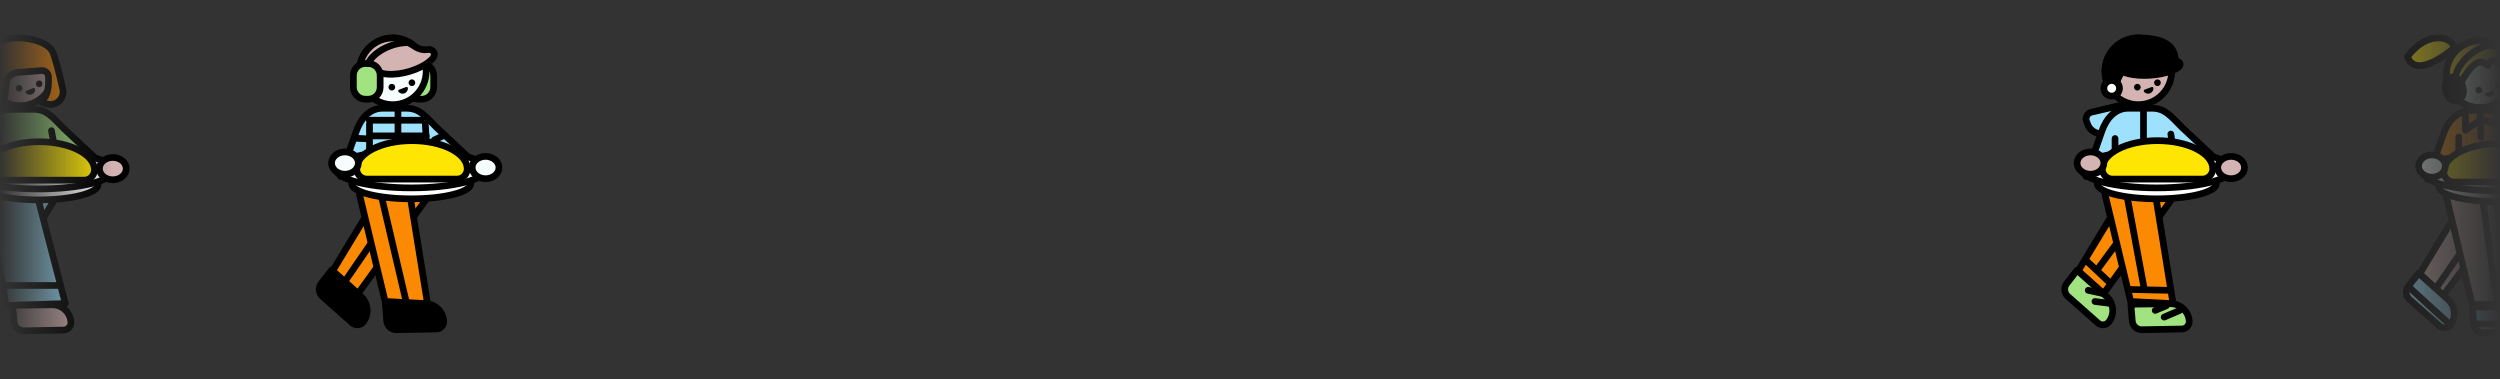 <svg width="1120" height="170" viewBox="0 0 1120 170" fill="none" xmlns="http://www.w3.org/2000/svg">
<rect x="0" y="0" width="1120" height="170" fill="#333333" stroke="none"/>
<mask id="mask0_998_2412" style="mask-type:alpha" maskUnits="userSpaceOnUse" x="0" y="0" width="1120" height="170">
<rect width="1120" height="170" fill="url(#paint0_linear_998_2412)"/>
</mask>
<g mask="url(#mask0_998_2412)">
<path d="M1124.54 41.38C1126.74 41.38 1128.54 38.918 1128.54 35.88C1128.54 32.843 1126.74 30.38 1124.54 30.38C1122.33 30.38 1120.54 32.843 1120.54 35.88C1120.54 38.918 1122.33 41.38 1124.54 41.38Z" fill="black" stroke="black" stroke-width="3" stroke-linecap="round" stroke-linejoin="round"/>
<path d="M1127.54 88.38L1094.54 132.38L1084.04 122.68L1104.63 88.64L1127.54 88.38Z" fill="#D4B3B3" stroke="black" stroke-width="3" stroke-linecap="round" stroke-linejoin="round"/>
<path d="M1096.04 88.381L1107.54 136.381H1123.54L1118.59 88.241" fill="#D4B3B3"/>
<path d="M1096.04 88.381L1107.54 136.381H1123.54L1118.59 88.241" stroke="black" stroke-width="3" stroke-linecap="round" stroke-linejoin="round"/>
<path d="M1125.92 33.26C1125.92 41.52 1119.23 48.21 1110.98 48.21C1105.03 48.21 1099.89 44.73 1097.48 39.68C1096.56 37.74 1096.04 35.56 1096.04 33.26C1096.04 25.01 1102.73 18.32 1110.98 18.32C1119.23 18.32 1125.92 25.01 1125.92 33.26Z" fill="#F7FDFC" stroke="black" stroke-width="3" stroke-linecap="round" stroke-linejoin="round"/>
<path d="M1146.54 73.38L1087.54 80.38L1094.54 60.38C1096.54 54.38 1100.66 49.82 1106.37 49.82H1117.21C1122.91 49.82 1125.54 53.38 1130.54 58.38L1146.54 73.38Z" fill="#FB8902" stroke="black" stroke-width="3" stroke-linecap="round" stroke-linejoin="round"/>
<path d="M1083.54 122.38L1078.9 128.34C1077.56 130.06 1077.74 132.52 1079.33 134.03L1092.85 146C1094.31 147.29 1096.55 147.08 1097.75 145.55C1100.45 142.08 1100 137.11 1096.72 134.18L1083.54 122.39V122.38Z" fill="#9DE1FC" stroke="black" stroke-width="3" stroke-linecap="round" stroke-linejoin="round"/>
<path d="M1107.64 137.611L1108.26 145.141C1108.44 147.321 1110.24 149.001 1112.42 149.041L1130.47 148.711C1132.42 148.671 1133.93 147.001 1133.77 145.061C1133.41 140.681 1129.72 137.321 1125.32 137.381L1107.64 137.611Z" fill="#9DE1FC" stroke="black" stroke-width="3" stroke-linecap="round" stroke-linejoin="round"/>
<path d="M1125.92 33.26C1120.86 33.87 1118.54 22.38 1114.54 29.38C1107.54 22.38 1102.15 41.25 1098.41 40.78C1098.08 40.41 1097.77 40.04 1097.48 39.68C1096.56 37.74 1096.04 35.56 1096.04 33.26C1096.04 25.01 1102.73 18.32 1110.98 18.32C1119.23 18.32 1125.92 25.01 1125.92 33.26Z" fill="#FEE502" stroke="black" stroke-width="3" stroke-linecap="round" stroke-linejoin="round"/>
<path d="M1110.54 41.88C1111.36 41.88 1112.04 41.209 1112.04 40.38C1112.04 39.552 1111.36 38.88 1110.54 38.88C1109.71 38.88 1109.04 39.552 1109.04 40.38C1109.04 41.209 1109.71 41.88 1110.54 41.88Z" fill="black"/>
<path d="M1119.54 39.88C1120.36 39.88 1121.04 39.209 1121.04 38.38C1121.04 37.552 1120.36 36.88 1119.54 36.88C1118.71 36.88 1118.04 37.552 1118.04 38.38C1118.04 39.209 1118.71 39.88 1119.54 39.88Z" fill="black"/>
<path d="M1113.74 41.61C1113.33 41.76 1113.22 42.28 1113.51 42.6C1114.15 43.33 1115.19 43.62 1116.14 43.26C1117.09 42.9 1117.73 41.94 1117.7 40.93C1117.69 40.53 1117.25 40.29 1116.88 40.43L1113.74 41.6V41.61Z" fill="black"/>
<path d="M1104.54 49.38V58.38L1111.54 53.38L1120.54 56.38L1117.54 49.38H1104.54Z" fill="#FB8902" stroke="black" stroke-width="3" stroke-linecap="round" stroke-linejoin="round"/>
<path d="M1119.25 90.38C1133.97 90.38 1145.91 87.358 1145.91 83.63C1145.91 79.902 1133.97 76.88 1119.25 76.88C1104.52 76.88 1092.59 79.902 1092.59 83.63C1092.59 87.358 1104.52 90.38 1119.25 90.38Z" fill="white" stroke="black" stroke-width="3" stroke-linecap="round" stroke-linejoin="round"/>
<path d="M1119.25 85.49C1137.83 85.49 1152.9 81.739 1152.9 77.111C1152.9 72.482 1137.83 68.731 1119.25 68.731C1100.66 68.731 1085.6 72.482 1085.6 77.111C1085.6 81.739 1100.66 85.49 1119.25 85.49Z" fill="white" stroke="black" stroke-width="3" stroke-linecap="round" stroke-linejoin="round"/>
<path d="M1144.3 76.92C1144.3 69.96 1133.21 64.32 1119.54 64.32C1105.87 64.32 1094.78 69.96 1094.78 76.92C1094.78 79.47 1096.85 81.55 1099.41 81.55H1139.68C1142.13 81.55 1144.15 79.64 1144.3 77.2L1144.32 76.93L1144.3 76.92Z" fill="#FEE502" stroke="black" stroke-width="3" stroke-linecap="round" stroke-linejoin="round"/>
<path d="M1089.54 79.38C1092.85 79.38 1095.54 77.142 1095.54 74.38C1095.54 71.619 1092.85 69.38 1089.54 69.38C1086.22 69.38 1083.54 71.619 1083.54 74.38C1083.54 77.142 1086.22 79.38 1089.54 79.38Z" fill="#F7FDFC" stroke="black" stroke-width="3" stroke-linecap="round" stroke-linejoin="round"/>
<path d="M1101.54 61.38L1101.53 67.69" stroke="black" stroke-width="3" stroke-linecap="round" stroke-linejoin="round"/>
<path d="M1108.25 145.131L1133.77 145.061" stroke="black" stroke-width="3" stroke-linecap="round" stroke-linejoin="round"/>
<path d="M1078.9 128.34L1097.74 145.54" stroke="black" stroke-width="3" stroke-linecap="round" stroke-linejoin="round"/>
<path d="M1110.98 48.21L1111.54 61.38" stroke="black" stroke-width="3" stroke-linecap="round" stroke-linejoin="round"/>
<path d="M1112.54 91.38L1118.54 134.38" stroke="black" stroke-width="3" stroke-linecap="round" stroke-linejoin="round"/>
<path d="M1101.54 114.38L1091.4 129.04" stroke="black" stroke-width="3" stroke-linecap="round" stroke-linejoin="round"/>
<path d="M1099.54 21.381C1098.54 16.381 1087.54 13.381 1078.54 25.381C1082.54 36.381 1099.54 21.381 1099.54 21.381Z" fill="#FEE502" stroke="black" stroke-width="3" stroke-linecap="round" stroke-linejoin="round"/>
<path d="M1100.86 45.206C1103.01 44.675 1104.15 41.854 1103.42 38.906C1102.69 35.957 1100.36 33.998 1098.22 34.529C1096.07 35.06 1094.93 37.88 1095.66 40.829C1096.39 43.777 1098.72 45.737 1100.86 45.206Z" fill="black" stroke="black" stroke-width="3" stroke-linecap="round" stroke-linejoin="round"/>
<path d="M1100.04 34.88C1100.34 28.57 1109.68 20.23 1116.16 20.38C1122.64 20.53 1124.54 26.52 1124.54 26.52" stroke="black" stroke-width="3" stroke-linecap="round" stroke-linejoin="round"/>
<path d="M974.535 87.06L942.385 131.56L931.035 121.36L951.635 87.33L974.535 87.06Z" fill="#FB8902" stroke="black" stroke-width="3" stroke-linecap="round" stroke-linejoin="round"/>
<path d="M943.035 87.06L954.535 135.06L973.535 136.06L965.595 86.92" fill="#FB8902"/>
<path d="M943.035 87.06L954.535 135.06L973.535 136.06L965.595 86.92" stroke="black" stroke-width="3" stroke-linecap="round" stroke-linejoin="round"/>
<path d="M972.915 31.94C972.915 40.2 966.225 46.89 957.975 46.89C952.025 46.89 946.885 43.41 944.475 38.36C943.555 36.42 943.035 34.24 943.035 31.94C943.035 23.69 949.725 17 957.975 17C966.225 17 972.915 23.69 972.915 31.94Z" fill="#D4B3B3" stroke="black" stroke-width="3" stroke-linecap="round" stroke-linejoin="round"/>
<path d="M950.535 47.06L936.945 50.26C935.135 50.69 934.115 52.6 934.765 54.34L935.285 55.71C936.065 57.79 937.865 59.32 940.045 59.76L941.535 60.06" fill="#9DE1FC"/>
<path d="M950.535 47.06L936.945 50.26C935.135 50.69 934.115 52.6 934.765 54.34L935.285 55.71C936.065 57.79 937.865 59.32 940.045 59.76L941.535 60.06" stroke="black" stroke-width="3" stroke-linecap="round" stroke-linejoin="round"/>
<path d="M993.535 72.06L934.535 79.06L941.535 59.06C943.535 53.06 947.655 48.5 953.365 48.5H964.205C969.905 48.5 972.535 52.06 977.535 57.06L993.535 72.06Z" fill="#9DE1FC" stroke="black" stroke-width="3" stroke-linecap="round" stroke-linejoin="round"/>
<path d="M930.536 121.06L925.896 127.02C924.556 128.74 924.736 131.2 926.326 132.71L939.846 144.68C941.306 145.97 943.546 145.76 944.746 144.23C947.446 140.76 946.996 135.79 943.716 132.86L930.536 121.07V121.06Z" fill="#A1E281" stroke="black" stroke-width="3" stroke-linecap="round" stroke-linejoin="round"/>
<path d="M954.636 136.29L955.256 143.82C955.436 146 957.236 147.68 959.416 147.72L977.466 147.39C979.416 147.35 980.926 145.68 980.766 143.74C980.406 139.36 976.716 136 972.316 136.06L954.636 136.29Z" fill="#A1E281" stroke="black" stroke-width="3" stroke-linecap="round" stroke-linejoin="round"/>
<path d="M974.535 27.06C983.535 30.06 962.535 37.06 950.535 32.06C945.445 41.33 949.145 39.93 945.405 39.46C945.075 39.09 944.765 38.72 944.475 38.36C943.555 36.42 943.035 34.24 943.035 31.94C943.035 23.69 949.725 17 957.975 17C966.225 17 974.535 18.81 974.535 27.06Z" fill="black" stroke="black" stroke-width="3" stroke-linecap="round" stroke-linejoin="round"/>
<path d="M957.535 40.56C958.364 40.56 959.035 39.889 959.035 39.06C959.035 38.232 958.364 37.56 957.535 37.56C956.707 37.56 956.035 38.232 956.035 39.06C956.035 39.889 956.707 40.56 957.535 40.56Z" fill="black"/>
<path d="M966.535 38.56C967.364 38.56 968.035 37.889 968.035 37.06C968.035 36.232 967.364 35.56 966.535 35.56C965.707 35.56 965.035 36.232 965.035 37.06C965.035 37.889 965.707 38.56 966.535 38.56Z" fill="black"/>
<path d="M960.785 40.17C960.375 40.32 960.265 40.84 960.555 41.16C961.195 41.89 962.235 42.18 963.185 41.82C964.175 41.45 964.775 40.5 964.745 39.49C964.735 39.09 964.295 38.85 963.925 38.99L960.785 40.16V40.17Z" fill="black"/>
<path d="M966.246 89.07C980.97 89.07 992.906 86.048 992.906 82.32C992.906 78.592 980.97 75.57 966.246 75.57C951.522 75.57 939.586 78.592 939.586 82.32C939.586 86.048 951.522 89.07 966.246 89.07Z" fill="white" stroke="black" stroke-width="3" stroke-linecap="round" stroke-linejoin="round"/>
<path d="M966.246 84.17C984.83 84.17 999.896 80.418 999.896 75.79C999.896 71.162 984.83 67.41 966.246 67.41C947.661 67.41 932.596 71.162 932.596 75.79C932.596 80.418 947.661 84.17 966.246 84.17Z" fill="white" stroke="black" stroke-width="3" stroke-linecap="round" stroke-linejoin="round"/>
<path d="M991.305 75.61C991.305 68.65 980.215 63.01 966.545 63.01C952.875 63.01 941.785 68.65 941.785 75.61C941.785 78.16 943.855 80.24 946.415 80.24H986.685C989.135 80.24 991.155 78.33 991.305 75.89L991.325 75.62L991.305 75.61Z" fill="#FEE502" stroke="black" stroke-width="3" stroke-linecap="round" stroke-linejoin="round"/>
<path d="M936.535 78.06C939.849 78.06 942.535 75.822 942.535 73.06C942.535 70.299 939.849 68.06 936.535 68.06C933.221 68.06 930.535 70.299 930.535 73.06C930.535 75.822 933.221 78.06 936.535 78.06Z" fill="#D4B3B3" stroke="black" stroke-width="3" stroke-linecap="round" stroke-linejoin="round"/>
<path d="M999.535 80.06C1002.85 80.06 1005.54 77.822 1005.54 75.06C1005.54 72.299 1002.85 70.06 999.535 70.06C996.221 70.06 993.535 72.299 993.535 75.06C993.535 77.822 996.221 80.06 999.535 80.06Z" fill="#D4B3B3" stroke="black" stroke-width="3" stroke-linecap="round" stroke-linejoin="round"/>
<path d="M960.285 49.06V62.06" stroke="black" stroke-width="3" stroke-linecap="round" stroke-linejoin="round"/>
<path d="M947.535 62.06V67.06" stroke="black" stroke-width="3" stroke-linecap="round" stroke-linejoin="round"/>
<path d="M972.535 60.06L973.015 63.21" stroke="black" stroke-width="3" stroke-linecap="round" stroke-linejoin="round"/>
<path d="M953.046 88.62L960.536 129.06" stroke="black" stroke-width="3" stroke-linecap="round" stroke-linejoin="round"/>
<path d="M953.936 129.68L971.536 130.06" stroke="black" stroke-width="3" stroke-linecap="round" stroke-linejoin="round"/>
<path d="M934.516 116.63L944.536 126.06" stroke="black" stroke-width="3" stroke-linecap="round" stroke-linejoin="round"/>
<path d="M939.705 120.64L948.005 109.37" stroke="black" stroke-width="3" stroke-linecap="round" stroke-linejoin="round"/>
<path d="M969.535 142.06L976.535 139.06" stroke="black" stroke-width="3" stroke-linecap="round" stroke-linejoin="round"/>
<path d="M938.535 135.06L945.265 135.91" stroke="black" stroke-width="3" stroke-linecap="round" stroke-linejoin="round"/>
<path d="M935.535 130.06L942.385 131.56" stroke="black" stroke-width="3" stroke-linecap="round" stroke-linejoin="round"/>
<path d="M965.535 139.06L970.475 136.99" stroke="black" stroke-width="3" stroke-linecap="round" stroke-linejoin="round"/>
<path d="M946.035 43.06C947.968 43.06 949.535 41.493 949.535 39.56C949.535 37.627 947.968 36.06 946.035 36.06C944.102 36.06 942.535 37.627 942.535 39.56C942.535 41.493 944.102 43.06 946.035 43.06Z" fill="white" stroke="black" stroke-width="3" stroke-linecap="round" stroke-linejoin="round"/>
<path d="M25.536 87.541L-3.114 135.081L-22.454 118.441L2.636 87.811L25.536 87.541Z" fill="#9DE1FC" stroke="black" stroke-width="3" stroke-linecap="round" stroke-linejoin="round"/>
<path d="M-5.965 87.541L2.725 136.881L29.265 135.981L16.595 87.411" fill="#9DE1FC"/>
<path d="M-5.965 87.541L2.725 136.881L29.265 135.981L16.595 87.411" stroke="black" stroke-width="3" stroke-linecap="round" stroke-linejoin="round"/>
<path d="M23.915 32.421C23.915 40.681 17.225 47.371 8.975 47.371C3.025 47.371 -2.115 43.891 -4.525 38.841C-5.445 36.901 -5.965 34.721 -5.965 32.421C-5.965 24.171 0.725 17.481 8.975 17.481C17.225 17.481 23.915 24.171 23.915 32.421Z" fill="#D4B3B3" stroke="black" stroke-width="3" stroke-linecap="round" stroke-linejoin="round"/>
<path d="M44.535 72.541L-14.465 79.541L-7.465 59.541C-5.465 53.541 -1.345 48.981 4.365 48.981H15.205C20.905 48.981 23.535 52.541 28.535 57.541L44.535 72.541Z" fill="#A1E281" stroke="black" stroke-width="3" stroke-linecap="round" stroke-linejoin="round"/>
<path d="M-18.464 121.541L-23.104 127.501C-24.444 129.221 -24.264 131.681 -22.674 133.191L-9.154 145.161C-7.694 146.451 -5.454 146.241 -4.254 144.711C-1.554 141.241 -2.004 136.271 -5.284 133.341L-18.464 121.551V121.541Z" fill="#D4B3B3" stroke="black" stroke-width="3" stroke-linecap="round" stroke-linejoin="round"/>
<path d="M5.636 136.771L6.256 144.301C6.436 146.481 8.236 148.161 10.416 148.201L28.466 147.871C30.416 147.831 31.926 146.161 31.766 144.221C31.406 139.841 27.716 136.481 23.316 136.541L5.636 136.771Z" fill="#D4B3B3" stroke="black" stroke-width="3" stroke-linecap="round" stroke-linejoin="round"/>
<path d="M8.535 41.041C9.364 41.041 10.035 40.369 10.035 39.541C10.035 38.713 9.364 38.041 8.535 38.041C7.707 38.041 7.035 38.713 7.035 39.541C7.035 40.369 7.707 41.041 8.535 41.041Z" fill="black"/>
<path d="M17.535 39.041C18.364 39.041 19.035 38.369 19.035 37.541C19.035 36.713 18.364 36.041 17.535 36.041C16.707 36.041 16.035 36.713 16.035 37.541C16.035 38.369 16.707 39.041 17.535 39.041Z" fill="black"/>
<path d="M11.785 40.651C11.375 40.801 11.265 41.321 11.555 41.641C12.195 42.371 13.235 42.661 14.185 42.301C15.175 41.931 15.775 40.981 15.745 39.971C15.735 39.571 15.295 39.331 14.925 39.471L11.785 40.641V40.651Z" fill="black"/>
<path d="M17.246 89.551C31.97 89.551 43.906 86.529 43.906 82.801C43.906 79.073 31.97 76.051 17.246 76.051C2.522 76.051 -9.414 79.073 -9.414 82.801C-9.414 86.529 2.522 89.551 17.246 89.551Z" fill="white" stroke="black" stroke-width="3" stroke-linecap="round" stroke-linejoin="round"/>
<path d="M17.246 84.651C35.83 84.651 50.896 80.899 50.896 76.271C50.896 71.643 35.83 67.891 17.246 67.891C-1.339 67.891 -16.404 71.643 -16.404 76.271C-16.404 80.899 -1.339 84.651 17.246 84.651Z" fill="white" stroke="black" stroke-width="3" stroke-linecap="round" stroke-linejoin="round"/>
<path d="M42.305 76.091C42.305 69.131 31.215 63.491 17.545 63.491C3.875 63.491 -7.215 69.131 -7.215 76.091C-7.215 78.641 -5.145 80.721 -2.585 80.721H37.685C40.135 80.721 42.155 78.811 42.305 76.371L42.325 76.101L42.305 76.091Z" fill="#FEE502" stroke="black" stroke-width="3" stroke-linecap="round" stroke-linejoin="round"/>
<path d="M50.535 80.541C53.849 80.541 56.535 78.302 56.535 75.541C56.535 72.78 53.849 70.541 50.535 70.541C47.221 70.541 44.535 72.78 44.535 75.541C44.535 78.302 47.221 80.541 50.535 80.541Z" fill="#D4B3B3" stroke="black" stroke-width="3" stroke-linecap="round" stroke-linejoin="round"/>
<path d="M-0.875 60.381L-1.465 67.541" stroke="black" stroke-width="3" stroke-linecap="round" stroke-linejoin="round"/>
<path d="M24.016 63.691L23.046 58.541" stroke="black" stroke-width="3" stroke-linecap="round" stroke-linejoin="round"/>
<path d="M-17.064 112.591L0.026 128.331" stroke="black" stroke-width="3" stroke-linecap="round" stroke-linejoin="round"/>
<path d="M2.726 127.881H26.116" stroke="black" stroke-width="3" stroke-linecap="round" stroke-linejoin="round"/>
<path d="M7.966 32.451L18.576 31.611C20.236 31.481 21.666 32.761 21.726 34.431C21.856 37.881 21.586 43.201 18.916 44.681C17.116 45.681 19.046 46.321 21.746 46.731C25.676 47.321 28.976 43.761 28.106 39.881C26.676 33.501 24.616 25.001 23.276 22.691C19.936 16.901 2.276 14.101 -3.574 21.291C-6.534 24.941 -9.234 30.581 -11.174 35.251C-12.944 39.531 -10.494 44.381 -6.004 45.511L1.526 47.401L2.886 36.471C3.596 34.221 5.606 32.631 7.956 32.441L7.966 32.451Z" fill="#FB8902" stroke="black" stroke-width="3" stroke-linecap="round" stroke-linejoin="round"/>
<path d="M188.905 28.45H187.665C184.694 28.45 182.285 30.859 182.285 33.83V39.07C182.285 42.041 184.694 44.45 187.665 44.45H188.905C191.876 44.45 194.285 42.041 194.285 39.07V33.83C194.285 30.859 191.876 28.45 188.905 28.45Z" fill="#A1E281" stroke="black" stroke-width="3" stroke-linecap="round" stroke-linejoin="round"/>
<path d="M192.535 87.06L160.385 131.56L149.035 121.36L169.635 87.33L192.535 87.06Z" fill="#FB8902" stroke="black" stroke-width="3" stroke-linecap="round" stroke-linejoin="round"/>
<path d="M161.035 87.06L172.535 135.06L191.535 136.06L183.595 86.92" fill="#FB8902"/>
<path d="M161.035 87.06L172.535 135.06L191.535 136.06L183.595 86.92" stroke="black" stroke-width="3" stroke-linecap="round" stroke-linejoin="round"/>
<path d="M190.915 31.94C190.915 40.2 184.225 46.89 175.975 46.89C170.025 46.89 164.885 43.41 162.475 38.36C161.555 36.42 161.035 34.24 161.035 31.94C161.035 23.69 167.725 17 175.975 17C184.225 17 190.915 23.69 190.915 31.94Z" fill="#F7FDFC" stroke="black" stroke-width="3" stroke-linecap="round" stroke-linejoin="round"/>
<path d="M211.535 72.06L152.535 79.06L159.535 59.06C161.535 53.06 165.655 48.5 171.365 48.5H182.205C187.905 48.5 190.535 52.06 195.535 57.06L211.535 72.06Z" fill="#9DE1FC" stroke="black" stroke-width="3" stroke-linecap="round" stroke-linejoin="round"/>
<path d="M148.536 121.06L143.896 127.02C142.556 128.74 142.736 131.2 144.326 132.71L157.846 144.68C159.306 145.97 161.546 145.76 162.746 144.23C165.446 140.76 164.996 135.79 161.716 132.86L148.536 121.07V121.06Z" fill="black" stroke="black" stroke-width="3" stroke-linecap="round" stroke-linejoin="round"/>
<path d="M172.646 136.29L173.266 143.82C173.446 146 175.246 147.68 177.426 147.72L195.476 147.39C197.426 147.35 198.936 145.68 198.776 143.74C198.416 139.36 194.726 136 190.326 136.06L172.646 136.29Z" fill="black" stroke="black" stroke-width="3" stroke-linecap="round" stroke-linejoin="round"/>
<path d="M192.435 22.11C201.435 25.11 180.535 37.07 168.535 32.07C163.445 41.34 167.145 39.94 163.405 39.47C163.075 39.1 162.765 38.73 162.475 38.37C161.555 36.43 161.035 34.25 161.035 31.95C161.035 23.7 167.725 17.01 175.975 17.01C184.225 17.01 185.365 23.53 192.435 22.11Z" fill="#D4B3B3" stroke="black" stroke-width="3" stroke-linecap="round" stroke-linejoin="round"/>
<path d="M175.535 40.56C176.364 40.56 177.035 39.889 177.035 39.06C177.035 38.232 176.364 37.56 175.535 37.56C174.707 37.56 174.035 38.232 174.035 39.06C174.035 39.889 174.707 40.56 175.535 40.56Z" fill="black"/>
<path d="M184.535 38.56C185.364 38.56 186.035 37.889 186.035 37.06C186.035 36.232 185.364 35.56 184.535 35.56C183.707 35.56 183.035 36.232 183.035 37.06C183.035 37.889 183.707 38.56 184.535 38.56Z" fill="black"/>
<path d="M178.785 40.17C178.375 40.32 178.265 40.84 178.555 41.16C179.195 41.89 180.235 42.18 181.185 41.82C182.175 41.45 182.775 40.5 182.745 39.49C182.735 39.09 182.295 38.85 181.925 38.99L178.785 40.16V40.17Z" fill="black"/>
<path d="M184.246 89.07C198.97 89.07 210.906 86.048 210.906 82.32C210.906 78.592 198.97 75.57 184.246 75.57C169.522 75.57 157.586 78.592 157.586 82.32C157.586 86.048 169.522 89.07 184.246 89.07Z" fill="white" stroke="black" stroke-width="3" stroke-linecap="round" stroke-linejoin="round"/>
<path d="M184.246 84.17C202.83 84.17 217.896 80.418 217.896 75.79C217.896 71.162 202.83 67.41 184.246 67.41C165.661 67.41 150.596 71.162 150.596 75.79C150.596 80.418 165.661 84.17 184.246 84.17Z" fill="white" stroke="black" stroke-width="3" stroke-linecap="round" stroke-linejoin="round"/>
<path d="M209.305 75.61C209.305 68.65 198.215 63.01 184.545 63.01C170.875 63.01 159.785 68.65 159.785 75.61C159.785 78.16 161.855 80.24 164.415 80.24H204.685C207.135 80.24 209.155 78.33 209.305 75.89L209.325 75.62L209.305 75.61Z" fill="#FEE502" stroke="black" stroke-width="3" stroke-linecap="round" stroke-linejoin="round"/>
<path d="M154.535 78.06C157.849 78.06 160.535 75.822 160.535 73.06C160.535 70.299 157.849 68.06 154.535 68.06C151.221 68.06 148.535 70.299 148.535 73.06C148.535 75.822 151.221 78.06 154.535 78.06Z" fill="#F7FDFC" stroke="black" stroke-width="3" stroke-linecap="round" stroke-linejoin="round"/>
<path d="M217.535 80.06C220.849 80.06 223.535 77.822 223.535 75.06C223.535 72.299 220.849 70.06 217.535 70.06C214.221 70.06 211.535 72.299 211.535 75.06C211.535 77.822 214.221 80.06 217.535 80.06Z" fill="#F7FDFC" stroke="black" stroke-width="3" stroke-linecap="round" stroke-linejoin="round"/>
<path d="M178.285 49.06V62.06" stroke="black" stroke-width="3" stroke-linecap="round" stroke-linejoin="round"/>
<path d="M165.535 55.43V67.06" stroke="black" stroke-width="3" stroke-linecap="round" stroke-linejoin="round"/>
<path d="M191.015 63.21L190.535 55.69" stroke="black" stroke-width="3" stroke-linecap="round" stroke-linejoin="round"/>
<path d="M171.046 88.62L182.076 135.65" stroke="black" stroke-width="3" stroke-linecap="round" stroke-linejoin="round"/>
<path d="M154.746 125.75L166.006 109.37" stroke="black" stroke-width="3" stroke-linecap="round" stroke-linejoin="round"/>
<path d="M164.935 28.45H163.695C160.724 28.45 158.315 30.859 158.315 33.83V39.07C158.315 42.041 160.724 44.45 163.695 44.45H164.935C167.907 44.45 170.315 42.041 170.315 39.07V33.83C170.315 30.859 167.907 28.45 164.935 28.45Z" fill="#A1E281" stroke="black" stroke-width="3" stroke-linecap="round" stroke-linejoin="round"/>
<path d="M164.926 28.45C167.936 22.1 178.296 18.34 183.956 19.28" stroke="black" stroke-width="3" stroke-linecap="round" stroke-linejoin="round"/>
<path d="M165.445 53.87H188.835" stroke="black" stroke-width="3" stroke-linecap="round" stroke-linejoin="round"/>
<path d="M158.945 61.92L164.405 62.18" stroke="black" stroke-width="3" stroke-linecap="round" stroke-linejoin="round"/>
<path d="M167.006 60.88H190.916" stroke="black" stroke-width="3" stroke-linecap="round" stroke-linejoin="round"/>
<path d="M198.446 60.88L194.556 62.7" stroke="black" stroke-width="3" stroke-linecap="round" stroke-linejoin="round"/>
</g>
<defs>
<linearGradient id="paint0_linear_998_2412" x1="0" y1="85" x2="1120" y2="85" gradientUnits="userSpaceOnUse">
<stop stop-color="#D9D9D9" stop-opacity="0"/>
<stop offset="0.045" stop-color="#A6A6A6"/>
<stop offset="0.9" stop-color="#8D8D8D"/>
<stop offset="1" stop-color="#737373" stop-opacity="0"/>
</linearGradient>
</defs>
</svg>

